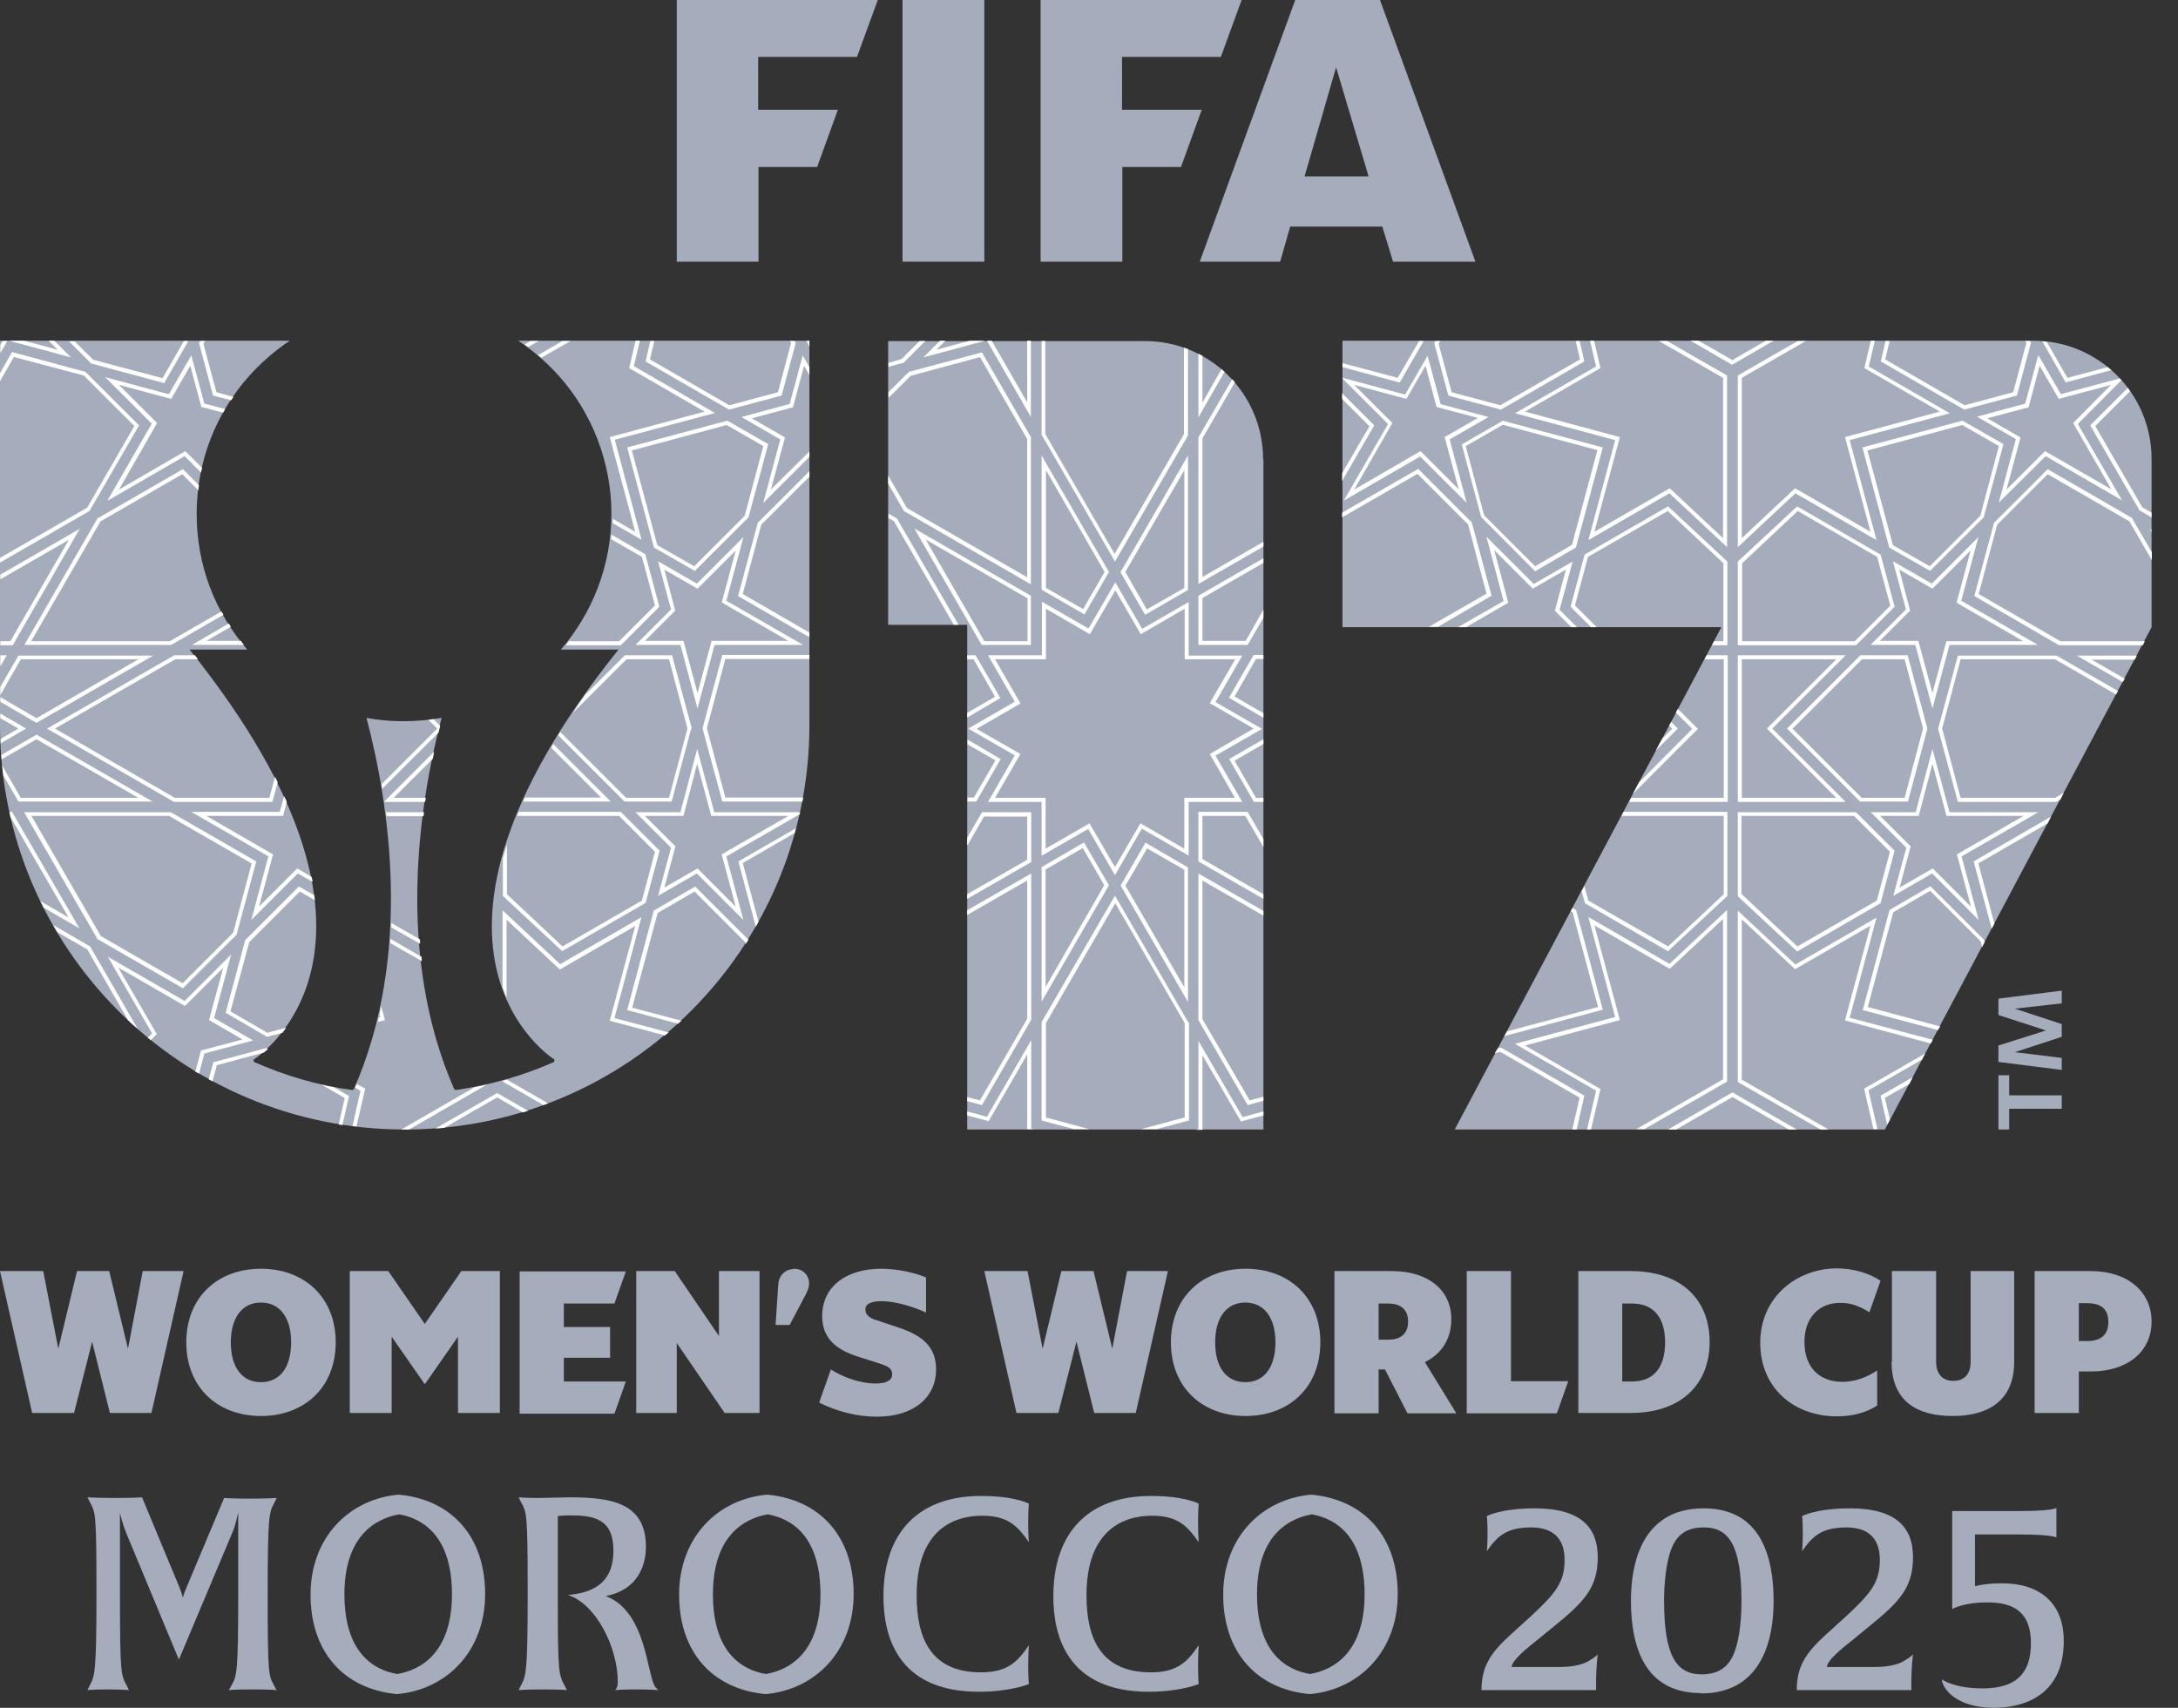<svg width="51" height="40" viewBox="0 0 51 40" fill="none" xmlns="http://www.w3.org/2000/svg">
<rect x="0" y="0" width="51" height="40" fill="#333333" stroke="none"/>
<path d="M0.008 29.771H1.012L1.365 31.589L1.804 29.771H2.557L2.997 31.589L3.342 29.771H4.299L3.546 33.094H2.573L2.157 31.425L1.734 33.094H0.753L0 29.771H0.008ZM4.362 31.44C4.362 30.39 5.091 29.716 6.111 29.716C7.131 29.716 7.861 30.39 7.861 31.44C7.861 32.491 7.131 33.165 6.111 33.165C5.091 33.165 4.362 32.491 4.362 31.44ZM6.817 31.44C6.817 30.86 6.551 30.508 6.111 30.508C5.672 30.508 5.405 30.86 5.405 31.44C5.405 32.02 5.664 32.373 6.111 32.373C6.558 32.373 6.817 32.02 6.817 31.44ZM8.19 29.771H9.092L9.947 31.009L10.803 29.771H11.705V33.094H10.724V31.307L9.955 32.412H9.94L9.171 31.307V33.094H8.19V29.771ZM12.168 33.102V29.779H14.655L14.388 30.531H13.203V31.08H14.286V31.801H13.203V32.357H14.655L14.388 33.11H12.168V33.102ZM14.898 29.771H15.8L16.835 31.291V29.771H17.785V33.094H16.969L15.847 31.456V33.094H14.898V29.771ZM18.585 29.716C18.812 29.716 18.946 29.873 18.946 30.069C18.946 30.123 18.93 30.186 18.883 30.288L18.491 31.033H18.161L18.224 30.076C18.24 29.873 18.389 29.724 18.585 29.724V29.716ZM19.189 32.828L19.456 32.075C19.699 32.232 20.107 32.404 20.507 32.404C20.742 32.404 20.891 32.334 20.891 32.193C20.891 32.028 20.758 31.989 20.523 31.911L20.075 31.77C19.565 31.605 19.252 31.331 19.252 30.829C19.252 30.108 19.848 29.716 20.632 29.716C21.009 29.716 21.433 29.81 21.684 29.92V30.743C21.386 30.602 20.954 30.476 20.648 30.476C20.46 30.476 20.264 30.508 20.264 30.672C20.264 30.782 20.342 30.868 20.53 30.923L21.025 31.088C21.621 31.284 21.919 31.558 21.919 32.075C21.919 32.757 21.362 33.181 20.538 33.181C20.067 33.181 19.605 33.063 19.181 32.851L19.189 32.828ZM23.056 29.771H24.061L24.414 31.589L24.853 29.771H25.606L26.045 31.589L26.391 29.771H27.348L26.595 33.094H25.622L25.206 31.425L24.782 33.094H23.802L23.049 29.771H23.056ZM27.418 31.44C27.418 30.39 28.148 29.716 29.168 29.716C30.188 29.716 30.917 30.39 30.917 31.44C30.917 32.491 30.188 33.165 29.168 33.165C28.148 33.165 27.418 32.491 27.418 31.44ZM29.866 31.44C29.866 30.86 29.599 30.508 29.16 30.508C28.721 30.508 28.454 30.86 28.454 31.44C28.454 32.02 28.713 32.373 29.16 32.373C29.607 32.373 29.866 32.02 29.866 31.44ZM31.247 29.771H32.588C33.467 29.771 33.984 30.233 33.984 30.899C33.984 31.37 33.749 31.715 33.365 31.903L34.102 33.102H32.957L32.431 32.075H32.282V33.102H31.247V29.779V29.771ZM32.502 31.378C32.831 31.378 32.972 31.213 32.972 30.954C32.972 30.696 32.831 30.531 32.502 30.531H32.282V31.378H32.502ZM34.345 29.771H35.381V32.35H36.722L36.456 33.102H34.345V29.779V29.771ZM36.958 29.771H38.19C39.358 29.771 40.033 30.429 40.033 31.433C40.033 32.436 39.35 33.094 38.19 33.094H36.958V29.771ZM38.99 31.44C38.99 30.868 38.731 30.531 38.213 30.531H37.986V32.357H38.213C38.731 32.357 38.99 32.02 38.99 31.44ZM41.218 31.448C41.218 30.374 42.081 29.708 43.014 29.708C43.406 29.708 43.783 29.826 44.034 29.998L43.775 30.735C43.54 30.594 43.352 30.515 43.093 30.515C42.614 30.515 42.253 30.837 42.253 31.433C42.253 32.028 42.606 32.365 43.14 32.365C43.446 32.365 43.72 32.255 43.956 32.099V32.922C43.689 33.086 43.391 33.173 43.014 33.173C41.994 33.173 41.218 32.498 41.218 31.456V31.448ZM44.301 31.895V29.771H45.336V31.895C45.336 32.169 45.477 32.342 45.736 32.342C46.011 32.342 46.144 32.169 46.144 31.895V29.771H47.164V31.895C47.164 32.773 46.599 33.165 45.721 33.165C44.842 33.165 44.293 32.781 44.293 31.895H44.301ZM47.643 29.771H48.961C49.816 29.771 50.381 30.249 50.381 30.954C50.381 31.66 49.816 32.122 48.961 32.122H48.678V33.094H47.643V29.771ZM48.874 31.409C49.227 31.409 49.369 31.236 49.369 30.962C49.369 30.688 49.227 30.523 48.874 30.523H48.678V31.409H48.874ZM6.488 39.585C6.488 39.585 6.331 39.569 5.923 39.569C5.515 39.569 5.358 39.585 5.358 39.585L5.421 39.475C5.546 39.248 5.578 39.193 5.578 37.296V35.422C5.578 35.422 5.523 35.697 5.452 35.869L4.189 38.871L2.95 35.893C2.887 35.744 2.816 35.477 2.809 35.43V37.358C2.809 39.193 2.832 39.224 2.965 39.475L3.02 39.585C3.02 39.585 2.848 39.569 2.526 39.569C2.189 39.569 2.048 39.585 2.048 39.585L2.102 39.475C2.22 39.24 2.259 39.193 2.259 37.296C2.259 35.399 2.236 35.43 2.102 35.179L2.048 35.07C2.048 35.07 2.322 35.085 2.722 35.085C3.122 35.085 3.326 35.07 3.326 35.07L4.189 37.147C4.276 37.358 4.283 37.429 4.283 37.429C4.283 37.429 4.283 37.374 4.378 37.155L5.248 35.085C5.248 35.085 5.452 35.101 5.837 35.101C6.221 35.101 6.48 35.085 6.48 35.085L6.425 35.195C6.3 35.43 6.268 35.477 6.268 37.374C6.268 39.271 6.292 39.24 6.425 39.49L6.48 39.6L6.488 39.585ZM9.296 39.679C8.049 39.561 7.272 38.691 7.272 37.351C7.272 36.01 8.174 35.109 9.336 35.007C10.583 35.124 11.36 35.995 11.36 37.335C11.36 38.675 10.457 39.577 9.296 39.679ZM9.343 35.469C8.779 35.571 8.065 35.987 8.065 37.343C8.065 38.699 8.739 39.114 9.304 39.208C9.861 39.114 10.583 38.699 10.583 37.343C10.583 35.987 9.916 35.571 9.351 35.469H9.343ZM15.415 39.585C15.415 39.585 15.227 39.569 14.898 39.569C14.568 39.569 14.403 39.585 14.403 39.585C14.403 39.585 14.466 39.538 14.466 39.396C14.466 38.566 13.941 37.554 13.297 37.358C13.791 37.311 14.364 37.147 14.364 36.316C14.364 35.587 13.925 35.493 13.36 35.493C13.195 35.493 13.062 35.508 13.062 35.508V37.578C13.062 39.146 13.085 39.232 13.219 39.475L13.274 39.585C13.274 39.585 13.109 39.569 12.709 39.569C12.309 39.569 12.144 39.585 12.144 39.585L12.199 39.475C12.317 39.248 12.356 39.193 12.356 37.296C12.356 35.399 12.332 35.43 12.199 35.179L12.144 35.07C12.144 35.07 12.34 35.085 12.615 35.085C12.803 35.085 13.14 35.07 13.329 35.07C14.278 35.07 15.125 35.179 15.125 36.23C15.125 36.512 15.039 37.217 14.184 37.382C15.172 37.758 15.141 39.31 15.361 39.53L15.408 39.577L15.415 39.585ZM17.926 39.679C16.678 39.561 15.902 38.691 15.902 37.351C15.902 36.01 16.804 35.109 17.965 35.007C19.212 35.124 19.989 35.995 19.989 37.335C19.989 38.675 19.087 39.577 17.926 39.679ZM17.973 35.469C17.408 35.571 16.694 35.987 16.694 37.343C16.694 38.699 17.369 39.114 17.934 39.208C18.491 39.114 19.212 38.699 19.212 37.343C19.212 35.987 18.546 35.571 17.981 35.469H17.973ZM22.923 39.624C20.962 39.624 20.687 38.244 20.687 37.39C20.687 35.877 21.527 35.038 22.97 35.038C23.77 35.038 24.092 35.218 24.092 35.218C24.092 35.218 24.076 35.367 24.076 35.65C24.076 35.932 24.092 36.12 24.092 36.12C23.817 35.728 23.59 35.501 22.994 35.501C22.311 35.501 21.464 35.853 21.464 37.366C21.464 38.377 21.801 39.169 22.97 39.169C23.59 39.169 23.825 38.926 24.092 38.534C24.092 38.534 24.076 38.746 24.076 39.036C24.076 39.302 24.092 39.444 24.092 39.444C24.092 39.444 23.66 39.624 22.923 39.624ZM26.901 39.624C24.939 39.624 24.665 38.244 24.665 37.39C24.665 35.877 25.504 35.038 26.948 35.038C27.748 35.038 28.069 35.218 28.069 35.218C28.069 35.218 28.054 35.367 28.054 35.65C28.054 35.932 28.069 36.12 28.069 36.12C27.795 35.728 27.567 35.501 26.971 35.501C26.289 35.501 25.441 35.853 25.441 37.366C25.441 38.377 25.779 39.169 26.948 39.169C27.567 39.169 27.803 38.926 28.069 38.534C28.069 38.534 28.054 38.746 28.054 39.036C28.054 39.302 28.069 39.444 28.069 39.444C28.069 39.444 27.638 39.624 26.901 39.624ZM30.666 39.679C29.419 39.561 28.642 38.691 28.642 37.351C28.642 36.01 29.544 35.109 30.705 35.007C31.953 35.124 32.729 35.995 32.729 37.335C32.729 38.675 31.827 39.577 30.666 39.679ZM30.713 35.469C30.148 35.571 29.434 35.987 29.434 37.343C29.434 38.699 30.109 39.114 30.674 39.208C31.231 39.114 31.953 38.699 31.953 37.343C31.953 35.987 31.286 35.571 30.721 35.469H30.713ZM37.413 38.738C37.413 38.738 37.381 38.981 37.374 39.318V39.585H34.691C34.691 39.051 34.887 38.73 35.35 38.307L35.867 37.837C36.432 37.311 36.636 37.053 36.636 36.535C36.636 36.089 36.424 35.775 35.852 35.775C35.279 35.775 35.059 35.979 34.816 36.332C34.816 36.332 34.832 36.167 34.832 35.908C34.832 35.634 34.816 35.508 34.816 35.508C34.816 35.508 35.153 35.328 35.938 35.328C37.044 35.328 37.413 35.798 37.413 36.473C37.413 37.202 37.075 37.531 36.385 38.095L35.914 38.479C35.624 38.707 35.397 38.926 35.397 39.044H36.503C36.801 39.044 37.044 38.997 37.201 38.903C37.35 38.816 37.413 38.754 37.421 38.738H37.413ZM39.829 39.655C38.488 39.655 38.19 38.534 38.19 37.484C38.19 36.645 38.433 35.328 39.892 35.328C41.233 35.328 41.531 36.457 41.531 37.507C41.531 38.346 41.288 39.663 39.829 39.663V39.655ZM39.892 35.775C39.484 35.775 39.256 35.955 39.131 36.292C38.998 36.645 38.966 37.163 38.966 37.484C38.966 38.761 39.241 39.216 39.845 39.216C40.253 39.216 40.48 39.036 40.606 38.715C40.747 38.37 40.778 37.844 40.778 37.507C40.778 36.23 40.504 35.775 39.9 35.775H39.892ZM44.795 38.738C44.795 38.738 44.764 38.981 44.756 39.318V39.585H42.073C42.073 39.051 42.269 38.73 42.732 38.307L43.249 37.837C43.814 37.311 44.018 37.053 44.018 36.535C44.018 36.089 43.806 35.775 43.234 35.775C42.661 35.775 42.441 35.979 42.198 36.332C42.198 36.332 42.214 36.167 42.214 35.908C42.214 35.634 42.198 35.508 42.198 35.508C42.198 35.508 42.536 35.328 43.32 35.328C44.426 35.328 44.795 35.798 44.795 36.473C44.795 37.202 44.458 37.531 43.767 38.095L43.297 38.479C43.006 38.707 42.779 38.926 42.779 39.044H43.885C44.183 39.044 44.426 38.997 44.583 38.903C44.732 38.816 44.795 38.754 44.803 38.738H44.795ZM46.701 40C45.736 40 45.47 39.49 45.47 39.334C45.47 39.334 45.744 39.545 46.427 39.545C47.258 39.545 47.556 39.146 47.556 38.487C47.556 37.782 47.18 37.531 46.544 37.531C45.956 37.531 45.713 37.688 45.713 37.688V35.391H47.297C48.059 35.391 48.153 35.32 48.153 35.32C48.153 35.32 48.153 35.438 48.153 35.657C48.153 35.908 48.153 36.01 48.153 36.01C48.153 36.01 48.051 35.94 47.297 35.94H46.246V37.155C46.246 37.155 46.442 37.084 46.882 37.084C47.792 37.084 48.325 37.57 48.325 38.432C48.325 39.749 47.337 40 46.686 40H46.701ZM20.554 0L20.067 1.333H17.753V2.571H19.62L19.134 3.911H17.761V6.13H15.847V0H20.562H20.554ZM21.134 0V6.13H23.049V0H21.134ZM24.367 0V6.13H26.281V3.911H27.654L28.14 2.571H26.273V1.333H28.587L29.074 0H24.359H24.367ZM32.314 0H30.329L28.093 6.13H29.976L30.211 5.307H32.368L32.62 6.13H34.549L32.314 0ZM30.548 4.131L31.286 1.576L32.047 4.131H30.548ZM46.795 25.185H47.047V25.655H48.278V25.969H47.047V26.455H46.795V25.185ZM46.795 24.488L47.909 24.135L46.795 23.774V23.39L48.278 23.202V23.5L47.18 23.625L48.278 23.986V24.284L47.18 24.644L48.278 24.778V25.06L46.795 24.872V24.488Z" fill="#A5ACBB"/>
<path d="M50.381 10.755V14.69L44.136 26.455H34.063L40.308 14.69H31.435V7.98H47.611C49.141 7.98 50.381 9.218 50.381 10.747V10.755ZM29.584 10.755V26.455H22.648V14.635H20.797V7.988H26.806C28.336 7.988 29.576 9.226 29.576 10.755H29.584ZM12.168 7.98H18.953V16.986C18.953 22.215 14.709 26.455 9.477 26.455C4.244 26.455 0 22.215 0 16.986V7.98H6.786C6.433 8.215 6.111 8.497 5.829 8.811C5.068 9.665 4.605 10.794 4.605 12.032C4.605 13.271 5.052 14.36 5.79 15.215H4.44C10.081 22.254 5.939 24.817 5.939 24.817C5.939 24.84 5.939 24.856 5.947 24.872C6.668 25.193 7.437 25.421 8.245 25.53C8.269 25.522 8.284 25.515 8.284 25.515C9.673 22.363 9.108 18.813 8.582 16.814C8.865 16.869 9.155 16.892 9.461 16.892C9.767 16.892 10.049 16.861 10.34 16.814C9.814 18.82 9.257 22.371 10.638 25.515C10.638 25.515 10.653 25.515 10.677 25.53C11.485 25.413 12.254 25.193 12.976 24.872C12.976 24.856 12.983 24.833 12.983 24.817C12.983 24.817 8.841 22.254 14.482 15.215H13.133C13.87 14.36 14.317 13.247 14.317 12.032C14.317 10.817 13.854 9.665 13.093 8.811C12.811 8.497 12.489 8.215 12.136 7.98H12.168Z" fill="#A5ACBB"/>
<path d="M49.926 12.142L50.388 12.934V13.122L49.863 12.212L47.949 11.107L46.764 12.291L46.333 13.913L48.247 15.018H50.224L50.177 15.113H48.215L46.231 13.96L46.693 12.244L47.949 10.989L49.941 12.142H49.926ZM28.062 20.176L29.584 21.054V20.944L28.156 20.121V19.11H29.16L29.584 19.839V19.651L29.215 19.016H28.062V20.168V20.176ZM29.356 18.781H29.584V18.687H29.411L28.909 17.817L29.584 17.425V17.315L28.783 17.778L29.356 18.773V18.781ZM48.027 19.126L46.215 20.176L46.639 21.752L46.701 21.634L46.325 20.223L47.949 19.283L48.027 19.126ZM33.914 9.265L35.146 9.594L37.099 8.466L36.989 7.987H36.895L36.997 8.418L35.13 9.492L33.992 9.187L33.686 8.05L33.726 7.987H33.616L33.584 8.034L33.914 9.265ZM50.381 12.455V12.408L50.341 12.385L50.381 12.455ZM48.121 18.687H45.909L45.477 17.064L45.909 15.442H48.121L49.549 16.265L49.596 16.186L48.16 15.356H48.153H45.846L45.383 17.072L45.846 18.781H48.153L48.247 18.726L48.325 18.569L48.121 18.687ZM49.706 15.975L49.753 15.896L48.976 15.45H49.988L50.035 15.356H48.631L49.706 15.975ZM43.901 7.98H43.806L43.657 8.622L45.423 9.641L43.202 10.237L43.799 12.455L42.033 11.436L40.786 12.604V8.85L42.285 7.987H42.096L40.692 8.795V12.816L42.041 11.554L43.94 12.651L43.312 10.308L45.658 9.68L43.759 8.583L43.901 7.98ZM45.956 9.853L46.913 10.402L46.45 12.118L45.195 13.372L44.238 12.824L43.61 10.48L45.956 9.853ZM46.811 10.449L45.948 9.955L43.728 10.551L44.324 12.769L45.187 13.263L46.372 12.079L46.803 10.457L46.811 10.449ZM50.169 11.891L49.063 9.978L49.879 9.163C49.879 9.163 49.839 9.108 49.824 9.085L48.945 9.963L50.098 11.954L50.381 12.118V12.008L50.169 11.883V11.891ZM35.475 9.68L37.821 10.308L37.193 12.651L39.092 11.554L40.441 12.816V8.795L39.037 7.987H38.848L40.347 8.85V12.604L39.099 11.436L37.334 12.455L37.931 10.237L35.71 9.641L37.476 8.622L37.327 7.98H37.232L37.374 8.583L35.475 9.68ZM47.447 8.042L47.141 9.187L46.003 9.492L44.144 8.418L44.246 7.987H44.152L44.042 8.466L45.995 9.594L47.227 9.265L47.556 8.034L47.533 7.987H47.423L47.454 8.05L47.447 8.042ZM48.364 8.959L49.439 8.669C49.439 8.669 49.384 8.622 49.353 8.599L48.411 8.85L47.925 8.003C47.925 8.003 47.855 8.003 47.823 7.995L48.372 8.959H48.364ZM32.07 9.978L31.427 11.084V11.264L32.18 9.963L31.427 9.21V9.343L32.07 9.986V9.978ZM28.062 15.105H29.215L29.584 14.47V14.282L29.168 15.011H28.156V14.007L29.584 13.184V13.075L28.062 13.953V15.105ZM35.185 9.853L37.531 10.48L36.903 12.824L35.946 13.38L34.683 12.11L34.228 10.409L35.193 9.853H35.185ZM35.193 9.947L34.322 10.449L34.753 12.071L35.946 13.263L36.809 12.761L37.405 10.543L35.185 9.947H35.193ZM33.718 9.461L34.855 9.767L33.945 10.292L34.345 11.781L33.255 10.692L31.466 11.726L32.502 9.931L31.443 8.873V8.85L32.902 9.242L33.428 8.332L33.733 9.461H33.718ZM34.612 9.79L33.639 9.532L33.38 8.567L32.933 9.343L31.709 9.014L32.604 9.908L31.709 11.468L33.263 10.566L34.157 11.46L33.828 10.237L34.604 9.79H34.612ZM29.584 16.814V16.704L28.909 16.312L29.411 15.434H29.584V15.34H29.356L28.776 16.343L29.576 16.806L29.584 16.814ZM28.062 13.678L29.584 12.8V12.691L28.156 13.514V10.268L28.917 8.951C28.917 8.951 28.877 8.904 28.854 8.881L28.062 10.245V13.678ZM33.231 7.987L32.729 8.85L31.435 8.505V8.599L32.776 8.959L33.326 8.003V7.987H33.231ZM33.655 14.689L34.926 13.953L34.463 12.236L33.208 10.982L31.427 12.008V12.118L33.192 11.099L34.377 12.283L34.808 13.905L33.459 14.681H33.647L33.655 14.689ZM40.449 15.348H39.962L39.915 15.442H40.362V18.687H38.197L38.15 18.781H40.457V15.356L40.449 15.348ZM26.241 13.396L27.818 10.668V13.819L26.814 14.399L26.234 13.396H26.241ZM27.732 11.013L26.351 13.396L26.853 14.274L27.732 13.772V11.021V11.013ZM48.247 9.234L49.635 8.865C49.635 8.865 49.659 8.889 49.675 8.904L48.655 9.931L49.69 11.719L47.902 10.684L46.803 11.773L47.203 10.284L46.293 9.759L47.423 9.453L47.729 8.317L48.255 9.226L48.247 9.234ZM49.431 9.014L48.208 9.343L47.76 8.567L47.502 9.539L46.536 9.798L47.313 10.245L46.984 11.468L47.886 10.566L49.439 11.46L48.545 9.908L49.439 9.006L49.431 9.014ZM44.144 25.71L44.709 25.389L44.787 25.232L44.034 25.663L44.191 26.345L44.254 26.22L44.136 25.71H44.144ZM39.06 22.277L40.449 20.984V19.016H38.017L37.97 19.11H40.362V20.944L39.06 22.167L37.193 21.093L37.099 20.756L37.036 20.874L37.115 21.156L39.068 22.285L39.06 22.277ZM39.162 17.064L38.919 17.307L38.77 17.582L39.288 17.064L39.131 16.908L39.084 16.994L39.154 17.064H39.162ZM38.386 18.311L38.236 18.593L39.758 17.072L39.288 16.602L39.241 16.688L39.625 17.072L38.386 18.319V18.311ZM28.062 8.285V9.775L28.674 8.709C28.674 8.709 28.626 8.669 28.603 8.646L28.156 9.43V8.332C28.156 8.332 28.093 8.301 28.062 8.285ZM27.826 20.035L26.736 19.408L26.108 20.498L25.481 19.416L24.39 20.043V18.781H23.135L23.762 17.692L22.672 17.064L23.762 16.437L23.135 15.348H24.398V14.094L25.488 14.721L26.116 13.639L26.744 14.729L27.834 14.101V15.356H29.089L28.462 16.445L29.552 17.072L28.462 17.699L29.089 18.781H27.834V20.043L27.826 20.035ZM27.732 18.687H28.917L28.328 17.66L29.356 17.064L28.328 16.469L28.924 15.442H27.74V14.258L26.712 14.854L26.116 13.827L25.52 14.854L24.492 14.258V15.442H23.3L23.896 16.477L22.868 17.072L23.896 17.66L23.3 18.687H24.484V19.878L25.512 19.283L26.108 20.309L26.704 19.283L27.732 19.878V18.687ZM26.241 20.741L26.822 19.737L27.818 20.317V23.468L26.241 20.741ZM26.351 20.741L27.732 23.123V20.372L26.861 19.871L26.351 20.748V20.741ZM24.39 7.98V10.182L26.108 13.153L27.818 10.198V8.175C27.818 8.175 27.756 8.152 27.724 8.144V10.166L26.1 12.973L24.476 10.166V7.987H24.382L24.39 7.98ZM27.826 23.947L26.108 20.976L24.39 23.939V26.243L25.151 26.447H25.512L24.492 26.173V23.962L26.116 21.156L27.74 23.962V26.173L26.72 26.447H27.081L27.842 26.243V23.939L27.826 23.947ZM25.386 19.737L25.967 20.733L24.39 23.461V20.309L25.386 19.73V19.737ZM25.857 20.733L25.355 19.863L24.484 20.364V23.116L25.857 20.733ZM0.063 7.98L0.008 8.081V8.27L0.173 7.987H0.063V7.98ZM41.539 7.98H41.351L40.566 8.434L39.774 7.98H39.586L40.559 8.544L41.531 7.98H41.539ZM44.034 12.98L44.364 14.211L43.461 15.113H40.692V13.153L42.081 11.86L44.034 12.988V12.98ZM44.261 14.18L43.956 13.043L42.096 11.969L40.794 13.192V15.018H43.43L44.269 14.18H44.261ZM45.932 20.059L46.333 21.548L45.242 20.458L44.332 20.984L44.638 19.855L43.806 19.024H44.858L45.25 17.543L45.65 19.024H47.729L45.932 20.059ZM45.823 20.012L47.384 19.11H45.579L45.25 17.887L44.928 19.11H44.026L44.74 19.823L44.481 20.788L45.258 20.341L46.152 21.235L45.823 20.012ZM45.65 15.105L45.25 16.594L44.85 15.105H43.799L44.63 14.274L44.324 13.145L45.234 13.67L46.325 12.581L45.925 14.07L47.721 15.105H45.65ZM45.579 15.018H47.376L45.815 14.117L46.144 12.894L45.25 13.788L44.473 13.341L44.724 14.29V14.305L44.709 14.321L44.018 15.011H44.92L45.25 16.233L45.579 15.011V15.018ZM39.248 26.455L40.566 25.695L41.885 26.455H42.073L40.566 25.585L39.06 26.455H39.248ZM37.107 12.98L36.777 14.211L37.256 14.689H37.389L36.879 14.18L37.185 13.043L39.052 11.969L40.355 13.192V15.018H40.135L40.088 15.113H40.449V13.153L39.06 11.86L37.107 12.988V12.98ZM36.919 26.455L37.099 25.663L35.146 24.535L35.067 24.558L35.004 24.668L35.13 24.636L36.989 25.71L36.817 26.455H36.911H36.919ZM34.808 12.581L35.208 14.078L34.141 14.689H34.33L35.318 14.117L34.989 12.886L35.891 13.788L36.667 13.341L36.409 14.305L36.793 14.689H36.926L36.519 14.282L36.824 13.153L35.914 13.678L34.816 12.581H34.808ZM45.203 20.756L44.246 21.313L43.618 23.657L45.383 24.127L45.43 24.041L43.736 23.586L44.332 21.368L45.195 20.866L46.38 22.05L46.411 22.183L46.474 22.065L46.458 22.011L45.203 20.756ZM36.903 21.313L36.824 21.266L36.777 21.344L36.824 21.368L37.421 23.586L35.287 24.158L35.224 24.268L37.531 23.649L36.903 21.305V21.313ZM43.563 18.781L41.845 17.064L43.563 15.348H44.669L45.132 17.064L44.677 18.773H43.571L43.563 18.781ZM41.971 17.064L43.595 18.687H44.599L45.03 17.064L44.599 15.442H43.602L41.979 17.064H41.971ZM37.162 26.455H37.256L37.476 25.506L35.71 24.488L37.931 23.892L37.334 21.673L39.099 22.692L40.347 21.524V25.279L38.315 26.447H38.503L40.441 25.334V21.313L39.092 22.575L37.193 21.477L37.821 23.821L35.475 24.448L37.374 25.546L37.162 26.455ZM40.692 19.024H43.461L44.364 19.925L44.034 21.156L42.081 22.285L40.692 20.991V19.024ZM40.786 20.944L42.088 22.167L43.948 21.093L44.254 19.949L43.414 19.11H40.778V20.944H40.786ZM40.692 25.342L42.63 26.455H42.818L40.786 25.287V21.532L42.033 22.7L43.799 21.681L43.202 23.9L45.211 24.44L45.258 24.354L43.312 23.837L43.94 21.493L42.041 22.59L40.692 21.328V25.35V25.342ZM44.999 24.832L45.077 24.676L43.65 25.499L43.869 26.447H43.963L43.752 25.538L44.991 24.825L44.999 24.832ZM40.692 15.348H43.218L41.5 17.064L43.218 18.781H40.692V15.356V15.348ZM40.786 18.687H42.998L41.374 17.064L42.998 15.442H40.786V18.687ZM2.534 11.719L4.323 10.684L4.707 11.068C4.707 11.068 4.723 10.997 4.731 10.958L4.338 10.566L2.785 11.468L3.679 9.908L2.785 9.014L4.009 9.343L4.456 8.567L4.715 9.532L5.225 9.665C5.225 9.665 5.256 9.61 5.272 9.579L4.785 9.453L4.479 8.324L3.954 9.234L2.463 8.834L3.554 9.923L2.518 11.719H2.534ZM4.989 9.265L5.413 9.375C5.413 9.375 5.452 9.32 5.468 9.296L5.068 9.187L4.762 8.05L4.801 7.987H4.691L4.66 8.034L4.989 9.265ZM0.573 15.105H4.009L5.233 14.399C5.233 14.399 5.201 14.344 5.186 14.321L3.977 15.018H0.73L2.353 12.212L4.268 11.107L4.644 11.483C4.644 11.483 4.652 11.405 4.66 11.366L4.283 10.989L2.283 12.142L0.565 15.113L0.573 15.105ZM18.953 8.121V7.98H18.891V7.995L18.953 8.121ZM18.522 8.042L18.216 9.187L17.079 9.492L15.219 8.418L15.321 7.987H15.227L15.117 8.466L17.071 9.594L18.302 9.265L18.632 8.034L18.608 7.987H18.498L18.53 8.05L18.522 8.042ZM3.585 18.781L0.855 17.206L0.031 17.684C0.031 17.684 0.031 17.754 0.039 17.785L0.855 17.315L3.24 18.687H0.486L0.055 17.934C0.055 18.013 0.071 18.091 0.078 18.162L0.431 18.773H3.585V18.781ZM0.008 16.092V16.28L0.486 15.442H3.24L0.855 16.821L0.008 16.328V16.437L0.855 16.931L3.585 15.356H0.431L0 16.1L0.008 16.092ZM0.016 17.409L0.612 17.064L0.008 16.712V16.821L0.431 17.064L0.016 17.307C0.016 17.307 0.016 17.378 0.016 17.409ZM0.573 19.024H4.001L6.001 20.176L5.539 21.893L4.283 23.147L2.283 21.995L0.565 19.024H0.573ZM3.977 19.11H0.737L2.361 21.924L4.276 23.029L5.46 21.846L5.892 20.223L3.97 19.118L3.977 19.11ZM1.098 17.064L4.072 18.781H6.378L6.503 18.319C6.48 18.279 6.464 18.24 6.441 18.193L6.307 18.687H4.095L1.287 17.064L4.103 15.442H4.636C4.636 15.442 4.589 15.379 4.566 15.348H4.079L1.106 17.064H1.098ZM5.711 15.105C5.711 15.105 5.664 15.042 5.641 15.011H4.833L5.405 14.681C5.405 14.681 5.374 14.627 5.358 14.603L4.495 15.105H5.719H5.711ZM20.805 12.024V12.134L20.93 12.204L22.335 14.634H22.445L21.001 12.142L20.805 12.032V12.024ZM5.068 24.95L6.182 24.652C6.182 24.652 6.237 24.597 6.276 24.574L6.229 24.55L4.997 24.879L4.887 25.279C4.887 25.279 4.942 25.311 4.974 25.326L5.076 24.958L5.068 24.95ZM14.976 7.98H14.882L14.733 8.622L16.498 9.641L14.278 10.237L14.874 12.455L14.348 12.15C14.348 12.15 14.348 12.22 14.348 12.252L15.023 12.643L14.396 10.3L16.741 9.673L14.843 8.575L14.984 7.972L14.976 7.98ZM1.616 21.493L0.949 21.109C0.973 21.156 0.996 21.211 1.02 21.258L1.859 21.744L0.282 19.016H0.22C0.22 19.016 0.235 19.095 0.243 19.134L1.608 21.493H1.616ZM0.157 15.348H0.008V15.606L0.157 15.348ZM2.04 22.23L2.997 23.892C3.067 23.962 3.146 24.033 3.224 24.096L2.11 22.167L1.247 21.666C1.279 21.721 1.31 21.775 1.341 21.83L2.048 22.238L2.04 22.23ZM0.337 8.364L1.961 8.795L3.146 9.978L2.04 11.891L0 13.067V13.177L2.095 11.969L3.256 9.963L2 8.709L0.282 8.246L0 8.74V8.928L0.329 8.356L0.337 8.364ZM24.147 19.024H22.994L22.648 19.62V19.808L23.041 19.126H24.053V20.137L22.648 20.944V21.054L24.147 20.192V19.04V19.024ZM1.616 12.636L0.243 15.018H0.008V15.113H0.298L1.867 12.385L0.008 13.459V13.568L1.616 12.643V12.636ZM28.156 24.715L29.058 26.267L29.584 26.126V26.032L29.097 26.165L28.062 24.378V26.447L27.999 26.463H28.156V24.723V24.715ZM24.147 24.362L23.111 26.157L22.648 26.032V26.126L23.151 26.259L24.053 24.699V26.447H24.21L24.147 26.431V24.354V24.362ZM29.584 25.781V25.687L29.262 25.773L28.156 23.868V20.623L29.584 21.446V21.336L28.062 20.458V23.892L29.215 25.883L29.584 25.781ZM24.147 23.884V20.458L22.648 21.321V21.43L24.053 20.623V23.86L22.947 25.773L22.648 25.695V25.789L22.994 25.883L24.147 23.884ZM23.433 17.778L22.656 17.323V17.433L23.308 17.809L22.805 18.679H22.656V18.773H22.86L23.433 17.778ZM0.212 7.98L1.663 8.371L1.271 7.98H1.138L1.349 8.191L0.565 7.98H0.204H0.212ZM22.852 15.348H22.648V15.442H22.798L23.3 16.32L22.648 16.696V16.806L23.425 16.351L22.845 15.348H22.852ZM24.147 7.98H24.053V9.422L23.221 7.98H23.111L24.139 9.767V7.98H24.147ZM24.147 10.253L22.994 8.254L21.284 8.709L20.805 9.187V9.32L21.323 8.803L22.947 8.364L24.053 10.284V13.521L21.236 11.899L20.797 11.138V11.327L21.166 11.969L24.139 13.686V10.261L24.147 10.253ZM24.147 15.105H22.986L21.409 12.377L24.139 13.953V15.105H24.147ZM24.061 14.015L21.676 12.636L23.049 15.018H24.061V14.015ZM22.013 7.98L21.621 8.371L23.072 7.98H22.711L21.927 8.191L22.139 7.98H22.005H22.013ZM10.269 17.158C10.285 17.104 10.293 17.049 10.308 17.002L10.151 16.845C10.151 16.845 10.073 16.853 10.034 16.861L10.238 17.064L8.935 18.366C8.935 18.366 8.951 18.444 8.951 18.475L10.261 17.166L10.269 17.158ZM10.183 26.431C10.253 26.431 10.324 26.424 10.402 26.416L11.642 25.702L12.246 26.055C12.285 26.04 12.325 26.032 12.364 26.016L11.642 25.601L10.183 26.439V26.431ZM9.037 19.024C9.037 19.024 9.045 19.087 9.053 19.118H9.916C9.916 19.118 9.924 19.055 9.932 19.024H9.045H9.037ZM11.108 25.467L9.398 26.455C9.398 26.455 9.453 26.455 9.477 26.455C9.477 26.455 9.547 26.455 9.579 26.455L11.399 25.405C11.305 25.428 11.203 25.444 11.108 25.467ZM9.218 18.687L10.136 17.77C10.144 17.715 10.159 17.66 10.167 17.605L8.998 18.773C8.998 18.773 8.998 18.773 8.998 18.781H9.955C9.955 18.781 9.963 18.718 9.971 18.687H9.218ZM12.678 8.379L13.36 7.987H13.172L12.599 8.317C12.599 8.317 12.646 8.356 12.678 8.379ZM9.853 22.402L9.139 21.987C9.139 21.987 9.139 22.058 9.139 22.089L9.877 22.512C9.877 22.512 9.877 22.434 9.869 22.402H9.853ZM9.822 21.995L9.163 21.619C9.163 21.619 9.163 21.689 9.163 21.721L9.838 22.105C9.838 22.105 9.838 22.034 9.83 21.995H9.822ZM11.87 25.287C11.87 25.287 11.807 25.303 11.775 25.311V25.334L12.725 25.883C12.725 25.883 12.803 25.851 12.834 25.843L11.87 25.287ZM24.39 10.668L25.967 13.396L25.394 14.391L24.39 13.811V10.66V10.668ZM24.484 13.764L25.363 14.266L25.865 13.396L24.492 11.013V13.764H24.484ZM21.111 8.411L20.805 8.497V8.591L21.158 8.497L21.668 7.987H21.535L21.103 8.418L21.111 8.411ZM3.852 8.959L4.401 8.003V7.987H4.307L3.805 8.857L2.181 8.426L1.749 7.995H1.616L2.134 8.513L3.852 8.975V8.959ZM5.931 24.37L5.013 23.845L5.413 22.355L4.323 23.445L2.526 22.41L3.562 24.205L3.46 24.307C3.46 24.307 3.507 24.346 3.53 24.362L3.671 24.221L2.769 22.661L4.33 23.562L5.225 22.669L4.895 23.892L5.68 24.346L4.707 24.605L4.574 25.099C4.574 25.099 4.629 25.13 4.66 25.146L4.785 24.676L5.923 24.37H5.931ZM8.018 26.345L8.174 25.671L7.821 25.467C7.719 25.452 7.625 25.428 7.531 25.405L8.072 25.718L7.931 26.337C7.931 26.337 7.994 26.345 8.025 26.353L8.018 26.345ZM6.284 20.059L5.884 21.548L6.974 20.458L7.319 20.654C7.319 20.615 7.304 20.576 7.296 20.537L6.959 20.341L6.064 21.235L6.394 20.012L4.833 19.11H6.629L6.715 18.781C6.7 18.734 6.676 18.695 6.653 18.648L6.551 19.016H4.479L6.276 20.051L6.284 20.059ZM15.015 21.485L13.117 22.583L11.768 21.321V23.123C11.799 23.21 11.83 23.288 11.862 23.366V21.54L13.109 22.708L14.874 21.689L14.278 23.907L15.572 24.252C15.572 24.252 15.627 24.205 15.659 24.182L14.388 23.845L15.015 21.501V21.485ZM14.317 12.526C14.317 12.526 14.317 12.596 14.309 12.628L15.031 13.043L15.337 14.18L14.498 15.018H13.321C13.321 15.018 13.274 15.081 13.25 15.113H14.537L15.439 14.211L15.11 12.98L14.325 12.526H14.317ZM17.032 9.853L17.989 10.402L17.526 12.118L16.27 13.372L15.313 12.824L14.686 10.48L17.032 9.853ZM17.879 10.449L17.016 9.955L14.796 10.551L15.392 12.769L16.255 13.263L17.439 12.079L17.871 10.457L17.879 10.449ZM17.008 14.07L18.805 15.105H16.733L16.333 16.594L15.933 15.105H14.882L15.713 14.274L15.408 13.145L16.318 13.67L17.408 12.581L17.008 14.07ZM16.898 14.117L17.228 12.894L16.333 13.788L15.557 13.341L15.808 14.29V14.305L15.792 14.321L15.102 15.011H16.004L16.333 16.233L16.663 15.011H18.459L16.898 14.109V14.117ZM16.451 17.064L16.914 18.773H18.789C18.789 18.773 18.805 18.71 18.805 18.679H16.984L16.553 17.056L16.984 15.434H18.953V15.34H16.914L16.451 17.056V17.064ZM18.491 9.461L17.361 9.767L18.271 10.292L17.871 11.781L18.953 10.7V10.574L18.051 11.468L18.381 10.245L17.604 9.798L18.569 9.539L18.828 8.567L18.953 8.787V8.599L18.797 8.324L18.491 9.461ZM17.008 20.059L17.408 21.548L16.318 20.458L15.408 20.984L15.713 19.855L14.882 19.024H15.933L16.325 17.543L16.726 19.024H18.734C18.734 19.024 18.734 19.055 18.726 19.071L17.008 20.059ZM16.898 20.012L18.459 19.11H16.655L16.325 17.887L16.004 19.11H15.102L15.816 19.823L15.557 20.788L16.333 20.341L17.228 21.235L16.898 20.012ZM18.953 11.17V11.037L17.745 12.244L17.282 13.96L18.953 14.925V14.815L17.392 13.913L17.824 12.291L18.946 11.17H18.953ZM18.648 19.392L17.29 20.176L17.698 21.705C17.698 21.705 17.745 21.626 17.761 21.587L17.392 20.215L18.608 19.51C18.616 19.471 18.632 19.424 18.64 19.385L18.648 19.392ZM5.295 23.727L6.252 24.284L6.613 24.19C6.613 24.19 6.676 24.111 6.7 24.072L6.26 24.19L5.397 23.688L5.837 22.065L7.021 20.882L7.374 21.085C7.374 21.085 7.366 21.007 7.359 20.968L6.998 20.764L5.743 22.018L5.28 23.735L5.295 23.727ZM12.952 17.433C12.952 17.433 12.921 17.488 12.905 17.511L14.074 18.679H12.293C12.293 18.679 12.262 18.742 12.254 18.773H14.301L12.96 17.433H12.952ZM15.439 19.918L14.537 19.016H12.144C12.144 19.016 12.12 19.079 12.105 19.11H14.498L15.337 19.949L15.031 21.093L13.172 22.167L11.87 20.944V19.784C11.838 19.894 11.807 19.996 11.775 20.098V20.984L13.164 22.277L15.117 21.148L15.447 19.918H15.439ZM16.2 17.064L15.737 15.348H14.631L13.705 16.273C13.603 16.414 13.509 16.555 13.415 16.696L14.67 15.442H15.666L16.098 17.064L15.666 18.687H14.662L13.117 17.143C13.117 17.143 13.085 17.198 13.07 17.221L14.623 18.773H15.729L16.184 17.064H16.2ZM12.434 7.98L12.285 8.066C12.285 8.066 12.34 8.105 12.364 8.128L12.615 7.987H12.427L12.434 7.98ZM8.347 26.384L8.551 25.499L8.355 25.389C8.355 25.389 8.331 25.444 8.316 25.475L8.441 25.546L8.253 26.377C8.253 26.377 8.316 26.377 8.347 26.384ZM15.313 21.313L14.686 23.657L15.878 23.978C15.878 23.978 15.933 23.931 15.957 23.907L14.803 23.602L15.4 21.383L16.263 20.882L17.447 22.065L17.463 22.112C17.463 22.112 17.502 22.042 17.526 22.011L16.278 20.764L15.321 21.321L15.313 21.313ZM8.841 23.939L9.014 23.892L8.928 23.57C8.912 23.633 8.896 23.704 8.888 23.766L8.904 23.829H8.873C8.865 23.868 8.857 23.907 8.849 23.939H8.841Z" fill="white"/>
</svg>
